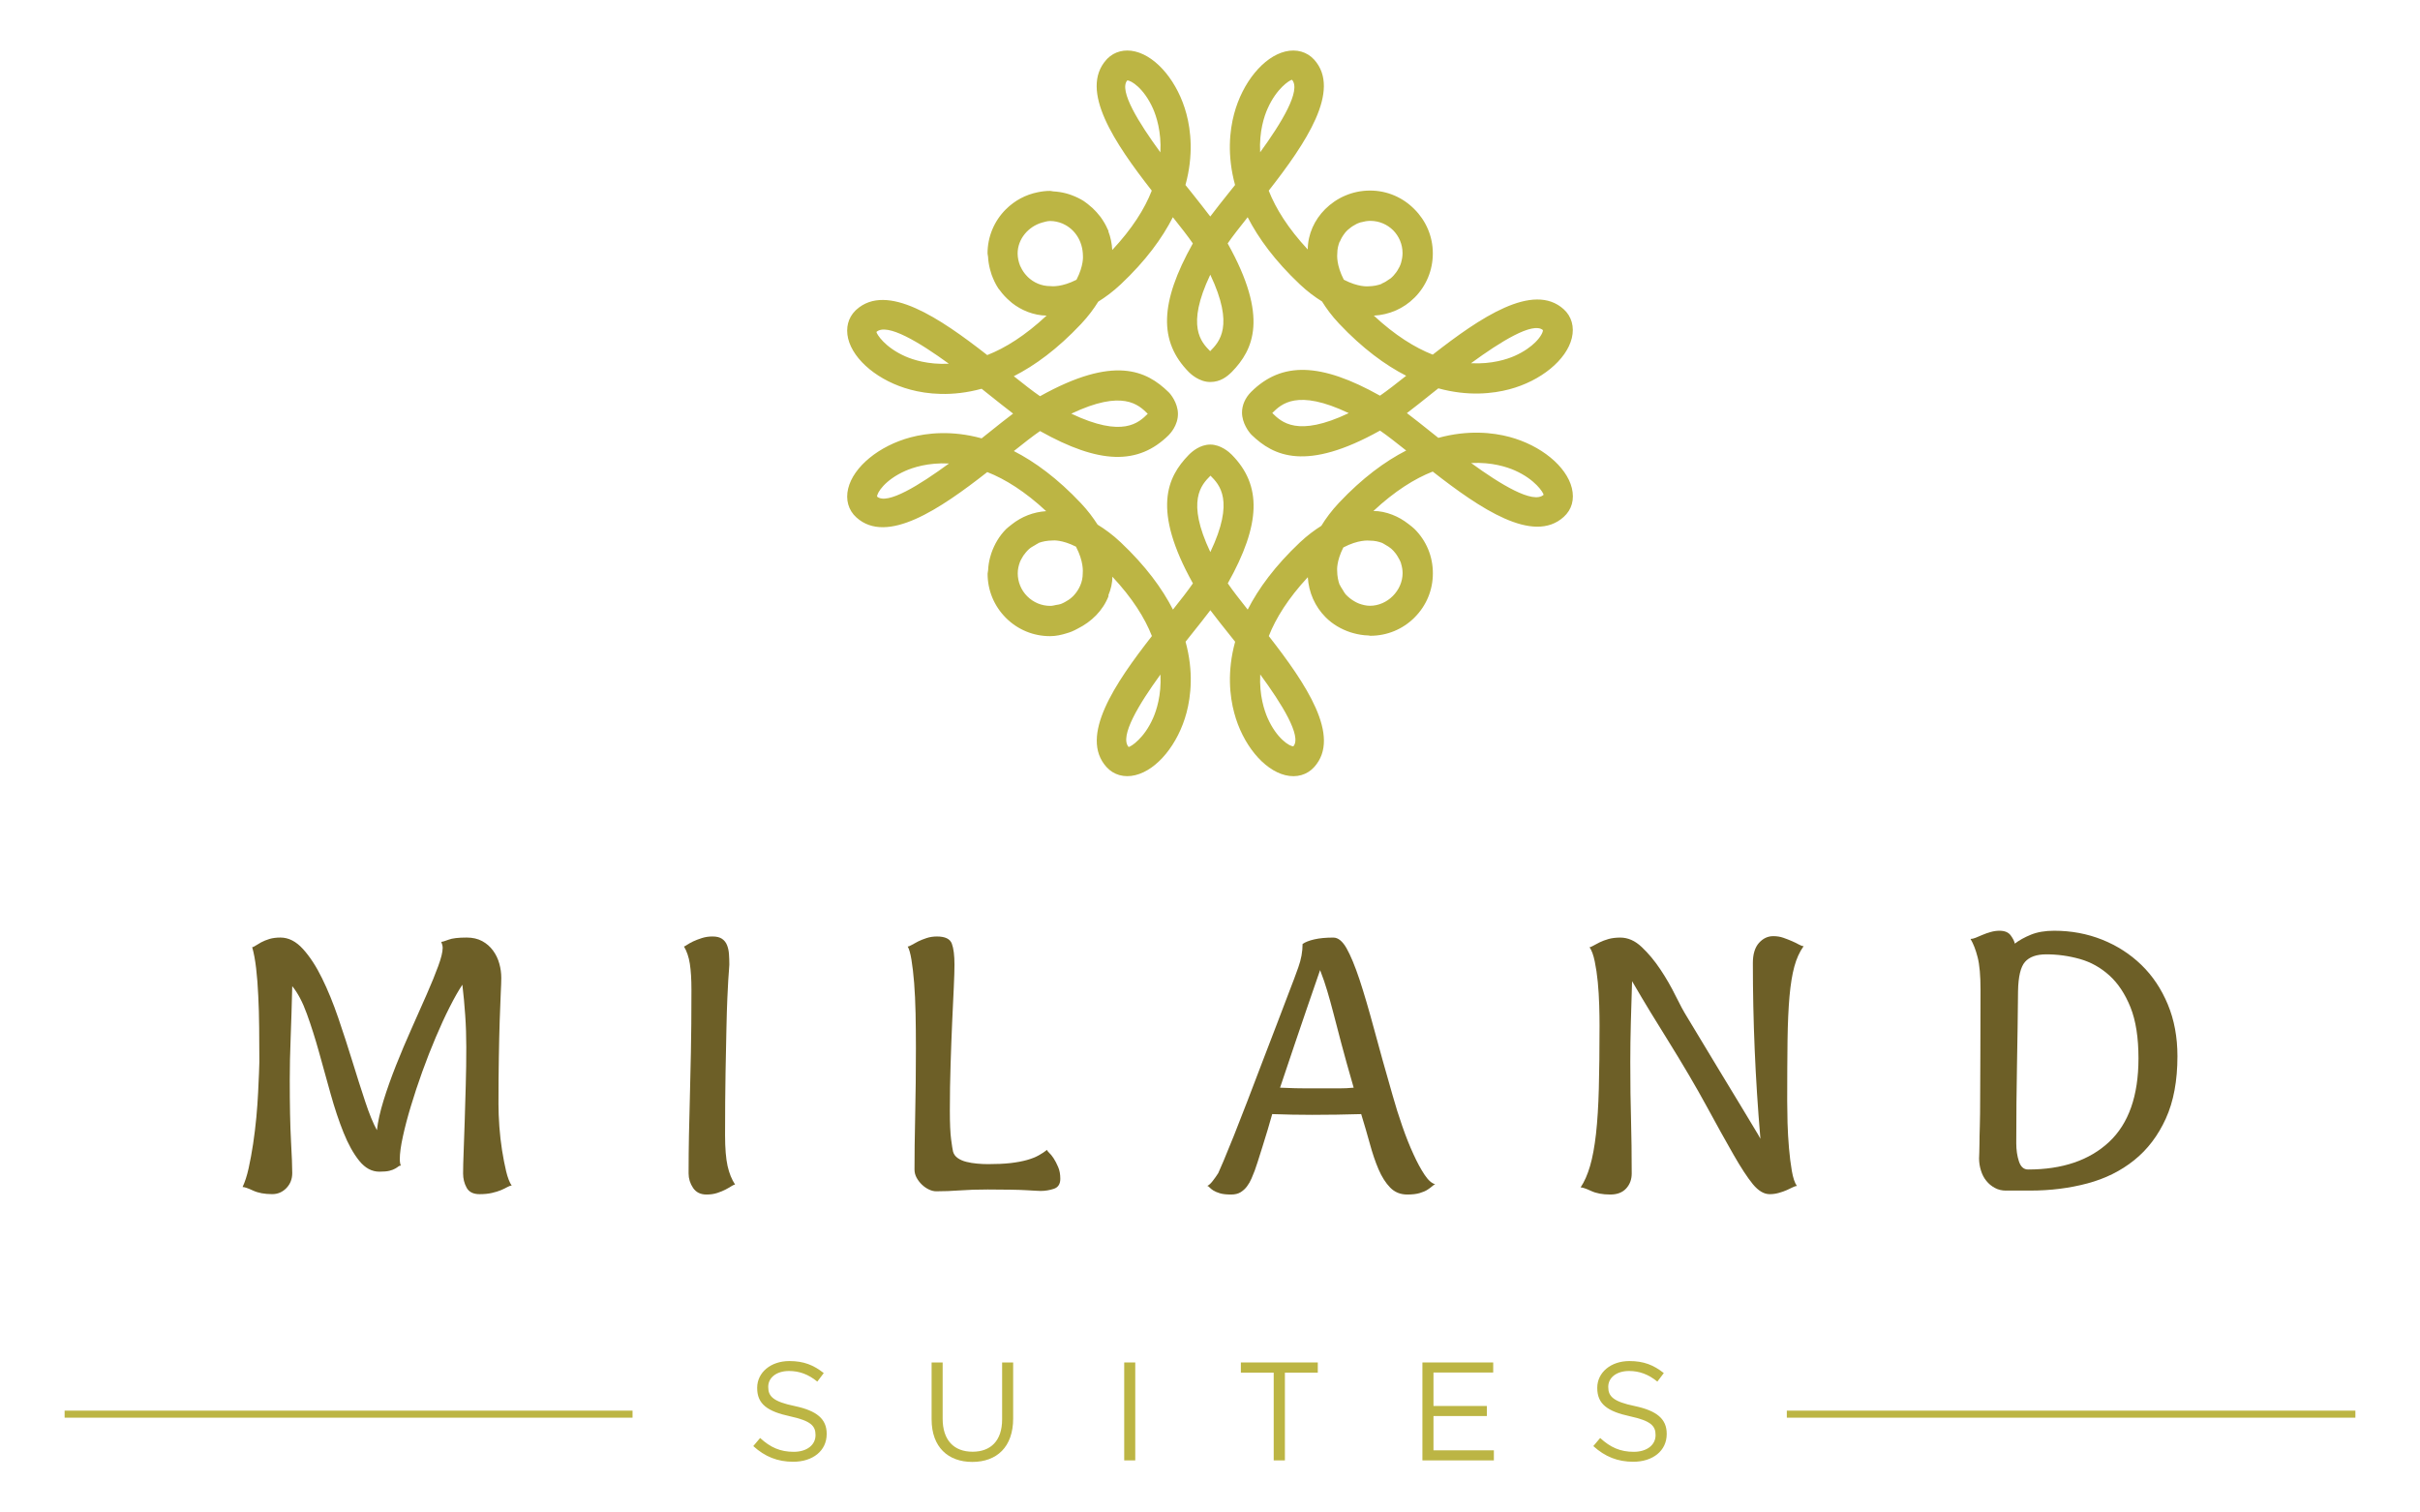 <?xml version="1.0" encoding="UTF-8"?> <!-- Generator: Adobe Illustrator 16.0.0, SVG Export Plug-In . SVG Version: 6.00 Build 0) --> <svg xmlns="http://www.w3.org/2000/svg" xmlns:xlink="http://www.w3.org/1999/xlink" id="Layer_1" x="0px" y="0px" width="160px" height="100px" viewBox="-30 0 160 100" xml:space="preserve"> <g> <g> <path fill="#BCB544" d="M19.804,95.61l0.452-0.535c0.675,0.618,1.322,0.914,2.222,0.914c0.877,0,1.441-0.46,1.441-1.099v-0.02 c0-0.601-0.324-0.934-1.683-1.229c-1.49-0.323-2.175-0.805-2.175-1.867v-0.02c0-1.009,0.896-1.766,2.128-1.766 c0.952,0,1.608,0.267,2.274,0.795l-0.426,0.563c-0.601-0.489-1.201-0.701-1.868-0.701c-0.85,0-1.377,0.452-1.377,1.043v0.019 c0,0.611,0.323,0.963,1.757,1.257c1.443,0.307,2.108,0.843,2.108,1.832v0.019c0,1.11-0.924,1.831-2.211,1.831 C21.412,96.646,20.579,96.314,19.804,95.61z"></path> <path fill="#BCB544" d="M31.594,93.845v-3.764h0.73v3.717c0,1.407,0.731,2.185,1.979,2.185c1.193,0,1.953-0.722,1.953-2.138 v-3.764h0.73v3.708c0,1.878-1.082,2.868-2.702,2.868C32.685,96.657,31.594,95.677,31.594,93.845z"></path> <path fill="#BCB544" d="M44.328,90.081h0.73v6.475h-0.73V90.081z"></path> <path fill="#BCB544" d="M54.212,90.756H52.04v-0.675h5.087v0.675h-2.175v5.8h-0.74V90.756z"></path> <path fill="#BCB544" d="M64.044,90.081h4.68v0.665h-3.949v2.212h3.531v0.665h-3.531v2.267h3.993v0.666h-4.724V90.081z"></path> <path fill="#BCB544" d="M75.343,95.61l0.453-0.535c0.675,0.618,1.323,0.914,2.219,0.914c0.88,0,1.444-0.46,1.444-1.099v-0.02 c0-0.601-0.324-0.934-1.685-1.229c-1.486-0.323-2.17-0.805-2.17-1.867v-0.02c0-1.009,0.895-1.766,2.125-1.766 c0.952,0,1.61,0.267,2.275,0.795l-0.427,0.563c-0.601-0.489-1.201-0.701-1.867-0.701c-0.85,0-1.379,0.452-1.379,1.043v0.019 c0,0.611,0.326,0.963,1.757,1.257c1.442,0.307,2.108,0.843,2.108,1.832v0.019c0,1.11-0.924,1.831-2.208,1.831 C76.953,96.646,76.122,96.314,75.343,95.61z"></path> </g> <g> <path fill="#BCB544" d="M35.274,31.212c1.184,0.462,2.503,1.288,3.894,2.584c-0.837,0.054-1.619,0.357-2.275,0.876 c-0.021,0.015-0.041,0.033-0.062,0.05c-0.104,0.088-0.215,0.16-0.31,0.256C36.52,34.98,36.52,34.98,36.52,34.98 c-0.454,0.456-0.771,1.002-0.975,1.593c-0.03,0.089-0.058,0.183-0.083,0.275c-0.074,0.282-0.122,0.568-0.133,0.862 c-0.002,0.076-0.033,0.14-0.033,0.218c-0.002,1.104,0.43,2.142,1.21,2.924c0.78,0.78,1.82,1.211,2.924,1.208 c0.38,0,0.748-0.082,1.104-0.194c0.113-0.031,0.219-0.069,0.329-0.113c0.13-0.054,0.258-0.12,0.385-0.188 c0.913-0.454,1.677-1.194,2.053-2.174l-0.028-0.013c0.173-0.411,0.277-0.837,0.271-1.25c1.315,1.403,2.15,2.733,2.615,3.925 c-2.452,3.136-4.822,6.644-3.002,8.66c0.47,0.523,1.168,0.72,1.908,0.537c1.44-0.346,2.831-2.05,3.384-4.13 c0.286-1.081,0.477-2.717-0.065-4.691c0.133-0.169,0.26-0.325,0.37-0.466c0.468-0.587,0.903-1.131,1.269-1.617 c0.365,0.487,0.802,1.034,1.274,1.625c0.111,0.14,0.233,0.292,0.365,0.458c-0.542,1.976-0.353,3.611-0.063,4.695 c0.551,2.082,1.943,3.779,3.384,4.129c0.74,0.18,1.434-0.015,1.909-0.542c1.815-2.017-0.558-5.521-3.005-8.656 c0.461-1.182,1.291-2.504,2.579-3.893c0.063,1.003,0.468,1.939,1.183,2.653c0.465,0.466,1.028,0.788,1.634,0.989 c0.063,0.021,0.131,0.038,0.194,0.057c0.323,0.089,0.656,0.146,1.001,0.154c0.042,0.002,0.081,0.02,0.125,0.02 c1.102,0,2.142-0.429,2.923-1.21c0-0.002,0-0.002,0-0.002c0.784-0.783,1.211-1.819,1.209-2.919 c0.002-1.107-0.425-2.145-1.209-2.926c-0.112-0.114-0.241-0.201-0.363-0.301c-0.015-0.008-0.027-0.023-0.042-0.033 c-0.334-0.261-0.687-0.465-1.059-0.608c0,0,0,0,0-0.001c-0.419-0.162-0.847-0.255-1.259-0.249 c1.402-1.311,2.732-2.143,3.922-2.608c3.136,2.45,6.641,4.818,8.656,3.004c0.55-0.494,0.721-1.169,0.544-1.908 c-0.351-1.441-2.047-2.833-4.131-3.388c-1.082-0.287-2.719-0.476-4.697,0.064c-0.164-0.131-0.319-0.254-0.46-0.366 c-0.59-0.472-1.137-0.907-1.619-1.271c0.485-0.367,1.03-0.802,1.616-1.272c0.144-0.109,0.296-0.234,0.463-0.366 c1.975,0.542,3.61,0.351,4.695,0.064c2.083-0.552,3.782-1.945,4.13-3.388c0.18-0.742-0.016-1.436-0.539-1.908 c-2.018-1.817-5.525,0.555-8.658,3.005c-1.181-0.463-2.5-1.285-3.892-2.579c1.013-0.056,1.964-0.461,2.684-1.185 c0.003,0,0.003,0,0.003,0c0.782-0.784,1.212-1.823,1.212-2.929c0.002-1.144-0.468-2.18-1.221-2.927 c-0.749-0.761-1.788-1.232-2.937-1.229c-1.159,0-2.21,0.481-2.96,1.229c-0.711,0.71-1.146,1.659-1.151,2.667 c-1.297-1.392-2.118-2.709-2.58-3.89c2.451-3.134,4.819-6.642,3.006-8.659c-0.472-0.521-1.172-0.721-1.911-0.541 c-1.441,0.35-2.833,2.046-3.386,4.132c-0.288,1.08-0.475,2.717,0.065,4.694c-0.132,0.168-0.258,0.322-0.37,0.463 c-0.469,0.589-0.905,1.133-1.269,1.62c-0.365-0.485-0.803-1.03-1.27-1.621c-0.114-0.138-0.237-0.292-0.371-0.461 c0.543-1.976,0.354-3.616,0.066-4.697c-0.554-2.084-1.945-3.783-3.386-4.13c-0.704-0.172-1.371,0-1.841,0.471 c-0.022,0.022-0.047,0.046-0.066,0.072c-1.82,2.017,0.553,5.522,3,8.656c-0.463,1.194-1.299,2.521-2.612,3.925 c-0.025-0.439-0.113-0.862-0.266-1.254l0.024-0.009c-0.014-0.035-0.041-0.059-0.056-0.092c-0.123-0.297-0.29-0.568-0.473-0.826 c-0.086-0.113-0.178-0.222-0.271-0.325c-0.169-0.189-0.354-0.359-0.554-0.514c-0.104-0.077-0.196-0.156-0.303-0.225 c-0.249-0.155-0.518-0.283-0.797-0.385c-0.12-0.047-0.245-0.083-0.372-0.118c-0.271-0.069-0.55-0.113-0.838-0.128 c-0.068-0.004-0.128-0.031-0.197-0.031c-0.278-0.001-0.55,0.031-0.817,0.087c-0.797,0.158-1.528,0.544-2.114,1.131 c-0.004,0.002-0.004,0.002-0.004,0.002c-0.779,0.781-1.209,1.82-1.208,2.92c0.002,0.072,0.03,0.136,0.033,0.208 c0.014,0.284,0.059,0.562,0.129,0.83c0.031,0.124,0.066,0.245,0.108,0.365c0.119,0.319,0.26,0.628,0.445,0.905 c0.025,0.041,0.062,0.074,0.091,0.112c0.199,0.28,0.433,0.525,0.693,0.745c0.04,0.035,0.079,0.071,0.121,0.106 c0.312,0.244,0.653,0.438,1.019,0.581c0.005,0.002,0.006,0.005,0.011,0.005v0c0.4,0.149,0.819,0.245,1.254,0.247 c-1.408,1.315-2.732,2.146-3.924,2.61c-3.133-2.449-6.639-4.819-8.652-3.002c-0.027,0.023-0.052,0.046-0.072,0.068 c-0.471,0.47-0.642,1.134-0.474,1.84c0.347,1.441,2.045,2.832,4.13,3.383c1.081,0.288,2.72,0.48,4.697-0.062 c0.167,0.13,0.321,0.255,0.462,0.368c0.589,0.469,1.135,0.905,1.619,1.273c-0.484,0.364-1.032,0.8-1.621,1.273 c-0.142,0.11-0.294,0.232-0.46,0.365c-1.978-0.544-3.613-0.352-4.695-0.067c-2.083,0.556-3.785,1.949-4.129,3.386 c-0.182,0.741,0.018,1.438,0.543,1.909C28.636,36.037,32.142,33.664,35.274,31.212z M41.586,37.929 c0,0.555-0.244,1.073-0.615,1.464c-0.032,0.033-0.065,0.063-0.102,0.096c-0.134,0.127-0.296,0.224-0.457,0.315 c-0.091,0.043-0.178,0.099-0.273,0.129c-0.1,0.038-0.202,0.045-0.307,0.064c-0.128,0.026-0.255,0.062-0.386,0.062 c-0.58,0-1.12-0.226-1.529-0.634c-0.405-0.405-0.628-0.948-0.628-1.524c0-0.261,0.058-0.509,0.146-0.746 c0.028-0.073,0.066-0.142,0.104-0.21c0.069-0.144,0.163-0.276,0.269-0.401c0.07-0.083,0.14-0.167,0.223-0.239 c0.116-0.103,0.252-0.179,0.386-0.253c0.082-0.044,0.151-0.104,0.237-0.137l-0.005-0.012c0.275-0.104,0.589-0.164,0.948-0.168 c0.034-0.007,0.625-0.056,1.541,0.408C41.652,37.124,41.597,37.786,41.586,37.929z M46.239,47.472 c-0.293,0.667-0.65,1.133-0.96,1.44c-0.315,0.319-0.579,0.462-0.658,0.478c-0.626-0.695,0.693-2.854,2.103-4.794 C46.796,45.978,46.452,46.987,46.239,47.472z M55.514,49.341c-0.243,0.019-1.106-0.51-1.707-1.871 c-0.21-0.48-0.558-1.496-0.486-2.878C54.74,46.527,56.081,48.679,55.514,49.341z M70.14,31.098 c1.361,0.599,1.893,1.464,1.918,1.616c-0.695,0.628-2.853-0.69-4.792-2.1C68.646,30.542,69.656,30.886,70.14,31.098z M72.011,21.824c0.009,0.13-0.138,0.442-0.492,0.796c-0.302,0.302-0.754,0.633-1.379,0.912c-0.483,0.212-1.497,0.556-2.883,0.483 C69.194,22.597,71.347,21.254,72.011,21.824z M58.416,16.736c0-0.267,0.062-0.521,0.153-0.759l0.016,0.004 c0.076-0.199,0.184-0.378,0.308-0.54c0.009-0.012,0.017-0.024,0.024-0.035c0.119-0.149,0.261-0.274,0.413-0.384 c0.035-0.026,0.072-0.05,0.108-0.073c0.156-0.102,0.32-0.186,0.498-0.242c0.026-0.007,0.053-0.008,0.079-0.017 c0.186-0.051,0.382-0.088,0.585-0.087c0.588,0,1.12,0.236,1.511,0.624c0.381,0.388,0.619,0.919,0.619,1.503 c0,0.219-0.036,0.43-0.094,0.628c-0.001,0.007-0.001,0.019-0.006,0.027c-0.056,0.184-0.144,0.351-0.244,0.508 c-0.024,0.036-0.049,0.074-0.074,0.11c-0.108,0.15-0.235,0.291-0.379,0.409c-0.024,0.018-0.053,0.03-0.074,0.046 c-0.156,0.116-0.322,0.22-0.509,0.292l0.008,0.016c-0.269,0.1-0.565,0.16-0.911,0.164c-0.038,0.002-0.649,0.056-1.599-0.436 C58.348,17.523,58.403,16.875,58.416,16.736z M53.804,7.19c0.598-1.357,1.462-1.89,1.616-1.917 c0.625,0.695-0.694,2.854-2.104,4.795C53.243,8.686,53.588,7.673,53.804,7.19z M44.527,5.319c0.245-0.017,1.108,0.515,1.709,1.871 c0.211,0.482,0.556,1.499,0.484,2.885C45.301,8.137,43.959,5.986,44.527,5.319z M29.861,23.564 c-1.36-0.599-1.89-1.463-1.917-1.617c0.694-0.624,2.853,0.692,4.79,2.101C31.356,24.118,30.344,23.776,29.861,23.564z M62.268,36.585c0.054,0.068,0.1,0.143,0.145,0.216c0.083,0.143,0.167,0.285,0.219,0.447c-0.002,0.004,0,0.01,0,0.017 c0.063,0.201,0.1,0.41,0.102,0.627c0,1.153-1.004,2.16-2.157,2.16c-0.252,0-0.493-0.061-0.722-0.144 c-0.098-0.036-0.187-0.084-0.274-0.132c-0.119-0.064-0.229-0.141-0.333-0.222c-0.097-0.084-0.199-0.166-0.284-0.263 c-0.075-0.091-0.131-0.195-0.19-0.296c-0.064-0.104-0.139-0.2-0.181-0.315l-0.016,0.004c-0.104-0.274-0.166-0.584-0.17-0.945 c-0.002-0.036-0.058-0.624,0.409-1.544c0.985-0.518,1.645-0.463,1.789-0.448c0.272,0,0.535,0.057,0.78,0.15 c0.079,0.035,0.144,0.087,0.218,0.127c0.135,0.074,0.266,0.156,0.385,0.257C62.089,36.372,62.185,36.476,62.268,36.585z M37.883,18.237c-0.165-0.171-0.296-0.371-0.398-0.588c-0.011-0.029-0.027-0.056-0.043-0.086c-0.098-0.25-0.159-0.521-0.161-0.805 c0.002-0.966,0.714-1.783,1.615-2.042c0.173-0.044,0.346-0.104,0.532-0.104c0.287,0,0.559,0.062,0.81,0.165 c0.023,0.011,0.048,0.025,0.072,0.034c0.75,0.347,1.278,1.123,1.289,2.105c0.003,0.036,0.056,0.643-0.426,1.58 c-0.96,0.488-1.597,0.437-1.737,0.421c-0.579,0-1.104-0.235-1.491-0.613C37.922,18.283,37.905,18.261,37.883,18.237z M38.763,28.5 c3.915,2.197,6.486,2.264,8.508,0.267c0.079-0.088,0.617-0.629,0.61-1.417c-0.01-0.709-0.485-1.303-0.629-1.432 c-1.452-1.413-3.595-2.454-8.489,0.278c-0.468-0.321-1.078-0.797-1.734-1.322c1.39-0.709,2.875-1.787,4.443-3.451 c0.49-0.521,0.85-1.014,1.14-1.48c0.468-0.292,0.958-0.649,1.483-1.14c1.661-1.565,2.742-3.052,3.45-4.441 c0.523,0.656,0.999,1.265,1.32,1.733c-2.196,3.916-2.263,6.483-0.257,8.513c0.109,0.111,0.688,0.653,1.411,0.648 c0.669,0,1.112-0.354,1.434-0.676c1.407-1.452,2.45-3.596-0.285-8.485c0.321-0.47,0.802-1.077,1.322-1.733 c0.711,1.388,1.807,2.889,3.455,4.443c0.515,0.485,0.999,0.837,1.461,1.126c0.288,0.461,0.638,0.946,1.121,1.458 c1.553,1.646,3.053,2.744,4.444,3.456c-0.656,0.519-1.265,0.995-1.732,1.316c-3.913-2.194-6.488-2.263-8.515-0.255 c-0.395,0.392-0.61,0.885-0.607,1.373c0,0.689,0.445,1.287,0.631,1.471c1.454,1.407,3.603,2.449,8.493-0.281 c0.466,0.318,1.074,0.798,1.73,1.318c-1.392,0.711-2.902,1.818-4.443,3.454c-0.507,0.539-0.873,1.043-1.168,1.525 c-0.449,0.285-0.916,0.626-1.412,1.092c-1.644,1.55-2.746,3.054-3.455,4.447c-0.522-0.657-0.999-1.268-1.317-1.735 c2.196-3.918,2.263-6.487,0.255-8.514c-0.154-0.155-0.715-0.663-1.412-0.663c-0.672,0.002-1.191,0.444-1.431,0.689 c-1.408,1.45-2.448,3.596,0.282,8.488c-0.32,0.468-0.797,1.078-1.319,1.733c-0.711-1.393-1.809-2.893-3.453-4.444 c-0.539-0.512-1.054-0.878-1.53-1.172c-0.288-0.447-0.63-0.916-1.098-1.413c-1.551-1.645-3.05-2.741-4.439-3.452 C37.685,29.299,38.295,28.822,38.763,28.5z M40.83,27.35c3.398-1.616,4.444-0.595,5.055,0.008 C45.287,27.944,44.25,28.974,40.83,27.35z M50.019,18.161c1.613,3.397,0.594,4.446-0.008,5.057 C49.422,22.62,48.393,21.58,50.019,18.161z M59.173,27.315c-3.396,1.611-4.447,0.594-5.056-0.008 C54.713,26.718,55.756,25.687,59.173,27.315z M50.022,36.501c-1.611-3.397-0.593-4.445,0.01-5.052 C50.622,32.044,51.649,33.083,50.022,36.501z M29.857,31.133c0.483-0.214,1.501-0.56,2.886-0.488 c-1.939,1.419-4.088,2.761-4.754,2.189C27.972,32.596,28.501,31.731,29.857,31.133z"></path> </g> <g> <path fill="#6D5F27" d="M-10.678,65.201c-0.031,1.262-0.066,2.399-0.105,3.415c-0.041,1.016-0.059,1.942-0.059,2.775 c0,1.671,0.025,3.015,0.081,4.028c0.056,1.018,0.083,1.729,0.083,2.139c0,0.395-0.13,0.727-0.389,0.995 c-0.26,0.267-0.572,0.399-0.934,0.399c-0.505,0-0.926-0.078-1.265-0.235c-0.339-0.158-0.571-0.237-0.695-0.237 c0.155-0.33,0.29-0.743,0.399-1.238c0.11-0.498,0.209-1.034,0.296-1.607c0.086-0.575,0.157-1.158,0.213-1.749 c0.055-0.591,0.094-1.139,0.118-1.643s0.044-0.938,0.059-1.3c0.017-0.362,0.024-0.606,0.024-0.731 c0-0.772-0.005-1.527-0.013-2.269c-0.007-0.741-0.026-1.442-0.06-2.104c-0.03-0.661-0.077-1.269-0.141-1.819 s-0.151-1.016-0.26-1.395c0.047,0,0.116-0.031,0.213-0.095c0.094-0.062,0.221-0.138,0.377-0.225 c0.159-0.086,0.343-0.16,0.556-0.226c0.213-0.062,0.453-0.092,0.722-0.092c0.534,0,1.029,0.251,1.488,0.756 c0.457,0.505,0.878,1.149,1.263,1.937c0.387,0.788,0.746,1.666,1.076,2.634c0.331,0.971,0.642,1.928,0.933,2.872 c0.29,0.945,0.57,1.823,0.84,2.635c0.267,0.812,0.526,1.445,0.778,1.903c0.063-0.568,0.21-1.221,0.438-1.962 c0.229-0.741,0.506-1.517,0.827-2.328c0.323-0.811,0.664-1.623,1.028-2.434c0.363-0.811,0.697-1.567,1.005-2.269 s0.559-1.32,0.755-1.854c0.197-0.536,0.295-0.938,0.295-1.206c0-0.11-0.029-0.243-0.093-0.401c0.078,0,0.239-0.047,0.484-0.142 c0.244-0.094,0.642-0.141,1.192-0.141c0.394,0,0.736,0.077,1.029,0.235c0.289,0.157,0.529,0.367,0.718,0.627 c0.19,0.259,0.329,0.546,0.414,0.861c0.089,0.315,0.131,0.631,0.131,0.945c0,0.205-0.012,0.548-0.036,1.029 c-0.022,0.479-0.047,1.079-0.069,1.794C3.015,68.2,2.995,69.022,2.981,69.95c-0.017,0.93-0.024,1.947-0.024,3.049 c0,0.458,0.02,0.954,0.058,1.488c0.039,0.536,0.1,1.057,0.178,1.561c0.08,0.504,0.169,0.968,0.271,1.395 c0.103,0.426,0.226,0.741,0.367,0.945c-0.078,0-0.172,0.03-0.282,0.093c-0.111,0.063-0.249,0.13-0.415,0.203 c-0.166,0.069-0.367,0.133-0.603,0.187c-0.236,0.056-0.513,0.083-0.827,0.083c-0.41,0-0.694-0.141-0.851-0.424 c-0.157-0.285-0.235-0.6-0.235-0.945c0-0.363,0.012-0.84,0.036-1.431c0.022-0.591,0.045-1.255,0.069-1.996 c0.023-0.74,0.048-1.53,0.07-2.374c0.026-0.844,0.036-1.698,0.036-2.564c0-0.709-0.023-1.41-0.072-2.104 c-0.047-0.691-0.11-1.361-0.187-2.009c-0.254,0.378-0.533,0.872-0.84,1.478c-0.308,0.607-0.615,1.273-0.92,1.998 c-0.309,0.725-0.604,1.479-0.888,2.267c-0.284,0.789-0.536,1.549-0.755,2.28c-0.222,0.732-0.399,1.405-0.532,2.021 c-0.135,0.614-0.202,1.11-0.202,1.487c0,0.189,0.025,0.331,0.07,0.426c-0.062,0-0.117,0.02-0.166,0.06 c-0.045,0.04-0.116,0.086-0.211,0.14c-0.094,0.056-0.221,0.104-0.378,0.144c-0.158,0.039-0.378,0.059-0.662,0.059 c-0.504,0-0.949-0.239-1.336-0.721c-0.386-0.48-0.731-1.103-1.038-1.867c-0.307-0.764-0.59-1.613-0.852-2.551 c-0.259-0.938-0.515-1.859-0.768-2.765c-0.252-0.906-0.52-1.748-0.803-2.528C-9.992,66.255-10.315,65.644-10.678,65.201z"></path> <path fill="#6D5F27" d="M17.938,75.055c0,0.866,0.057,1.544,0.165,2.033c0.11,0.487,0.276,0.896,0.496,1.229 c-0.047,0-0.125,0.035-0.235,0.105c-0.11,0.071-0.241,0.146-0.391,0.225c-0.149,0.079-0.331,0.153-0.542,0.224 c-0.214,0.072-0.454,0.107-0.722,0.107c-0.394,0-0.689-0.146-0.886-0.438c-0.197-0.292-0.296-0.61-0.296-0.956 c0-0.914,0.008-1.752,0.024-2.517c0.015-0.764,0.035-1.584,0.059-2.457c0.024-0.876,0.047-1.88,0.069-3.013 c0.024-1.135,0.036-2.521,0.036-4.159c0-0.693-0.036-1.266-0.105-1.714c-0.07-0.449-0.2-0.83-0.389-1.146 c0.031,0,0.096-0.036,0.199-0.106c0.103-0.069,0.236-0.146,0.402-0.226c0.165-0.078,0.357-0.152,0.578-0.223 c0.221-0.071,0.457-0.107,0.709-0.107c0.27,0,0.476,0.053,0.627,0.154c0.149,0.103,0.26,0.239,0.329,0.413 c0.072,0.174,0.114,0.371,0.131,0.59c0.016,0.223,0.024,0.459,0.024,0.71c0,0.095-0.009,0.217-0.024,0.366 c-0.017,0.149-0.031,0.375-0.048,0.674c-0.014,0.299-0.035,0.7-0.06,1.205c-0.023,0.505-0.042,1.155-0.059,1.949 c-0.015,0.797-0.034,1.771-0.059,2.931C17.95,72.066,17.938,73.449,17.938,75.055z"></path> <path fill="#6D5F27" d="M32.8,73.425c0,0.852,0.028,1.485,0.083,1.901c0.054,0.419,0.1,0.69,0.129,0.817 c0.049,0.172,0.151,0.313,0.309,0.424c0.156,0.11,0.347,0.194,0.567,0.249c0.22,0.056,0.456,0.094,0.708,0.117 c0.252,0.024,0.496,0.035,0.733,0.035c0.567,0,1.058-0.022,1.478-0.069c0.415-0.049,0.778-0.116,1.085-0.202 c0.308-0.086,0.566-0.188,0.78-0.307c0.213-0.119,0.396-0.24,0.556-0.367c0,0.047,0.048,0.115,0.142,0.201 c0.095,0.088,0.193,0.208,0.296,0.367c0.101,0.156,0.2,0.345,0.294,0.567c0.096,0.22,0.143,0.481,0.143,0.778 c0,0.348-0.143,0.567-0.426,0.663c-0.284,0.093-0.574,0.142-0.874,0.142c-0.08,0-0.188-0.005-0.329-0.014 c-0.144-0.008-0.349-0.02-0.616-0.035c-0.269-0.017-0.606-0.026-1.017-0.034c-0.409-0.009-0.921-0.013-1.535-0.013 c-0.694,0-1.309,0.021-1.843,0.06c-0.536,0.039-1.057,0.059-1.559,0.059c-0.159,0-0.32-0.039-0.485-0.118 c-0.166-0.078-0.319-0.184-0.461-0.318c-0.141-0.134-0.26-0.288-0.355-0.46c-0.095-0.175-0.14-0.356-0.14-0.545 c0-0.44,0.003-0.969,0.01-1.583c0.008-0.614,0.021-1.271,0.035-1.973c0.017-0.702,0.028-1.434,0.036-2.199 c0.008-0.762,0.012-1.515,0.012-2.255c0-0.804-0.007-1.575-0.022-2.314c-0.017-0.741-0.047-1.411-0.095-2.011 c-0.049-0.598-0.107-1.109-0.178-1.535c-0.071-0.426-0.154-0.717-0.248-0.874c0.062,0,0.152-0.036,0.271-0.106 c0.118-0.069,0.255-0.146,0.414-0.226c0.156-0.078,0.343-0.152,0.555-0.223c0.213-0.071,0.444-0.107,0.696-0.107 c0.536,0,0.864,0.158,0.982,0.473c0.118,0.315,0.175,0.78,0.175,1.395c0,0.33-0.014,0.828-0.045,1.488 c-0.033,0.662-0.068,1.426-0.107,2.292c-0.039,0.868-0.074,1.805-0.105,2.812C32.816,71.385,32.8,72.4,32.8,73.425z"></path> <path fill="#6D5F27" d="M59.996,73.66c-0.551,0.017-1.092,0.029-1.618,0.036c-0.528,0.01-1.067,0.013-1.619,0.013 c-0.441,0-0.882-0.003-1.322-0.013c-0.442-0.007-0.885-0.02-1.324-0.036c-0.08,0.284-0.176,0.624-0.294,1.018 c-0.121,0.394-0.238,0.778-0.356,1.157c-0.117,0.378-0.223,0.713-0.318,1.004c-0.094,0.293-0.157,0.477-0.188,0.556 c-0.063,0.156-0.135,0.33-0.211,0.519c-0.08,0.19-0.18,0.364-0.298,0.521c-0.117,0.158-0.258,0.286-0.424,0.391 c-0.166,0.101-0.374,0.152-0.626,0.152c-0.314,0-0.563-0.027-0.744-0.083c-0.182-0.055-0.327-0.118-0.438-0.188 c-0.11-0.071-0.192-0.138-0.248-0.201c-0.054-0.062-0.105-0.095-0.153-0.095c0.109-0.047,0.232-0.157,0.365-0.331 c0.136-0.172,0.256-0.346,0.367-0.521c0.047-0.094,0.165-0.365,0.354-0.814c0.188-0.448,0.417-1.007,0.686-1.677 c0.267-0.671,0.562-1.427,0.886-2.269c0.323-0.844,0.648-1.696,0.979-2.564c0.332-0.865,0.658-1.716,0.979-2.551 c0.324-0.834,0.612-1.591,0.864-2.27c0.174-0.44,0.354-0.926,0.542-1.452c0.19-0.529,0.284-1.044,0.284-1.549 c0.175-0.125,0.435-0.228,0.78-0.306c0.347-0.08,0.764-0.118,1.254-0.118c0.314,0,0.604,0.235,0.874,0.708 c0.268,0.473,0.551,1.159,0.852,2.056c0.297,0.897,0.618,1.992,0.967,3.285c0.346,1.291,0.757,2.756,1.229,4.396 c0.19,0.676,0.401,1.354,0.639,2.031c0.235,0.678,0.479,1.292,0.733,1.843c0.251,0.551,0.498,1.008,0.742,1.37 c0.243,0.362,0.476,0.566,0.697,0.616c-0.046,0.014-0.109,0.058-0.188,0.128c-0.08,0.071-0.186,0.151-0.319,0.237 c-0.132,0.086-0.307,0.161-0.521,0.224c-0.211,0.062-0.482,0.095-0.813,0.095c-0.458,0-0.834-0.152-1.135-0.46 c-0.299-0.307-0.554-0.71-0.768-1.205c-0.212-0.496-0.405-1.063-0.578-1.702C60.39,74.972,60.199,74.323,59.996,73.66z M54.632,71.913c0.379,0.015,0.709,0.026,0.991,0.036c0.284,0.006,0.541,0.01,0.771,0.01c0.226,0,0.433,0,0.612,0 c0.182,0,0.359,0,0.531,0c0.332,0,0.663,0,0.993,0c0.332,0,0.653-0.015,0.969-0.046c-0.346-1.197-0.622-2.188-0.827-2.966 c-0.203-0.78-0.377-1.441-0.518-1.983c-0.142-0.545-0.277-1.029-0.404-1.455c-0.124-0.426-0.282-0.883-0.471-1.37 c-0.127,0.362-0.411,1.187-0.852,2.469C55.985,67.892,55.388,69.659,54.632,71.913z"></path> <path fill="#6D5F27" d="M85.892,63.665c0-0.581,0.137-1.023,0.402-1.322c0.269-0.299,0.584-0.448,0.946-0.448 c0.235,0,0.458,0.034,0.661,0.105c0.204,0.071,0.397,0.146,0.578,0.225c0.182,0.08,0.334,0.152,0.461,0.226 c0.125,0.069,0.229,0.105,0.308,0.105c-0.268,0.377-0.473,0.827-0.613,1.348c-0.143,0.519-0.249,1.177-0.321,1.971 c-0.07,0.797-0.114,1.757-0.13,2.885c-0.015,1.125-0.022,2.477-0.022,4.051c0,0.411,0.008,0.892,0.022,1.441 c0.016,0.554,0.049,1.104,0.096,1.655c0.048,0.551,0.109,1.057,0.189,1.512c0.08,0.456,0.189,0.788,0.332,0.992 c-0.066,0-0.152,0.028-0.263,0.083c-0.109,0.056-0.244,0.117-0.401,0.19c-0.156,0.069-0.333,0.133-0.532,0.187 c-0.196,0.056-0.397,0.083-0.603,0.083c-0.376,0-0.747-0.22-1.11-0.659c-0.361-0.442-0.79-1.096-1.286-1.964 c-0.496-0.864-1.091-1.937-1.784-3.212c-0.694-1.276-1.561-2.749-2.599-4.419c-0.347-0.552-0.709-1.138-1.088-1.761 c-0.379-0.622-0.79-1.312-1.229-2.066c-0.032,0.944-0.06,1.857-0.082,2.739c-0.024,0.883-0.036,1.749-0.036,2.601 c0,0.756,0.003,1.439,0.012,2.056c0.007,0.614,0.021,1.204,0.037,1.771c0.013,0.567,0.026,1.134,0.033,1.701 c0.009,0.567,0.012,1.182,0.012,1.844c0,0.395-0.122,0.724-0.367,0.992c-0.244,0.267-0.593,0.401-1.052,0.401 c-0.502,0-0.925-0.078-1.262-0.235c-0.34-0.158-0.572-0.237-0.697-0.237c0.252-0.377,0.459-0.851,0.625-1.417 c0.166-0.567,0.294-1.272,0.391-2.116c0.094-0.842,0.157-1.846,0.188-3.013c0.03-1.165,0.047-2.543,0.047-4.135 c0-0.393-0.006-0.852-0.022-1.369c-0.015-0.521-0.047-1.027-0.094-1.524c-0.048-0.496-0.116-0.953-0.202-1.37 c-0.087-0.418-0.2-0.729-0.343-0.935c0.047,0,0.127-0.031,0.237-0.095c0.11-0.062,0.252-0.138,0.424-0.225 c0.174-0.086,0.375-0.16,0.603-0.226c0.229-0.062,0.486-0.092,0.77-0.092c0.504,0,0.977,0.208,1.417,0.627 c0.441,0.416,0.852,0.908,1.229,1.474c0.379,0.568,0.714,1.147,1.004,1.739c0.291,0.59,0.54,1.05,0.747,1.381 c0.85,1.417,1.569,2.611,2.16,3.58c0.592,0.969,1.076,1.769,1.453,2.397c0.379,0.632,0.666,1.108,0.861,1.43 c0.199,0.324,0.329,0.548,0.392,0.675c-0.174-2.033-0.299-4.003-0.379-5.907C85.931,67.479,85.892,65.572,85.892,63.665z"></path> <path fill="#6D5F27" d="M102.621,78.718c-0.267,0-0.512-0.059-0.73-0.178c-0.222-0.118-0.412-0.275-0.568-0.473 c-0.16-0.196-0.275-0.426-0.354-0.686c-0.08-0.259-0.121-0.523-0.121-0.79c0-0.11,0.006-0.237,0.014-0.379 c0.006-0.143,0.013-0.351,0.013-0.627c0-0.274,0.006-0.653,0.023-1.135c0.014-0.479,0.022-1.117,0.022-1.912 c0-0.796,0.004-1.769,0.013-2.919c0.008-1.148,0.011-2.543,0.011-4.182c0-0.93-0.063-1.643-0.189-2.138 c-0.126-0.496-0.282-0.902-0.472-1.22c0.095,0,0.21-0.025,0.344-0.081c0.132-0.055,0.284-0.119,0.447-0.188 c0.166-0.071,0.345-0.135,0.544-0.19c0.196-0.055,0.39-0.083,0.578-0.083c0.348,0,0.594,0.104,0.743,0.308 c0.149,0.205,0.243,0.387,0.273,0.544c0.283-0.221,0.638-0.417,1.063-0.591c0.426-0.173,0.938-0.261,1.536-0.261 c1.136,0,2.193,0.199,3.179,0.592c0.982,0.394,1.848,0.951,2.587,1.666c0.741,0.717,1.322,1.588,1.748,2.611 c0.427,1.024,0.638,2.165,0.638,3.426c0,1.622-0.255,2.997-0.768,4.123c-0.512,1.126-1.208,2.045-2.092,2.753 c-0.882,0.709-1.914,1.221-3.094,1.535c-1.183,0.315-2.44,0.474-3.782,0.474H102.621z M104.087,77.323 c2.269,0,4.052-0.606,5.354-1.818c1.298-1.214,1.946-3.057,1.946-5.53c0-1.369-0.175-2.496-0.529-3.379 c-0.356-0.882-0.821-1.582-1.395-2.103c-0.577-0.521-1.226-0.883-1.948-1.087c-0.727-0.205-1.469-0.308-2.222-0.308 c-0.647,0-1.115,0.166-1.407,0.498c-0.291,0.329-0.445,0.975-0.462,1.937c-0.013,1.605-0.04,3.229-0.069,4.867 c-0.031,1.638-0.048,3.364-0.048,5.175c0,0.458,0.059,0.862,0.178,1.217C103.603,77.146,103.803,77.323,104.087,77.323z"></path> </g> <g> <rect x="-25.728" y="93.266" fill="#BCB544" width="37.549" height="0.466"></rect> <rect x="88.137" y="93.266" fill="#BCB544" width="37.591" height="0.466"></rect> </g> </g> </svg> 